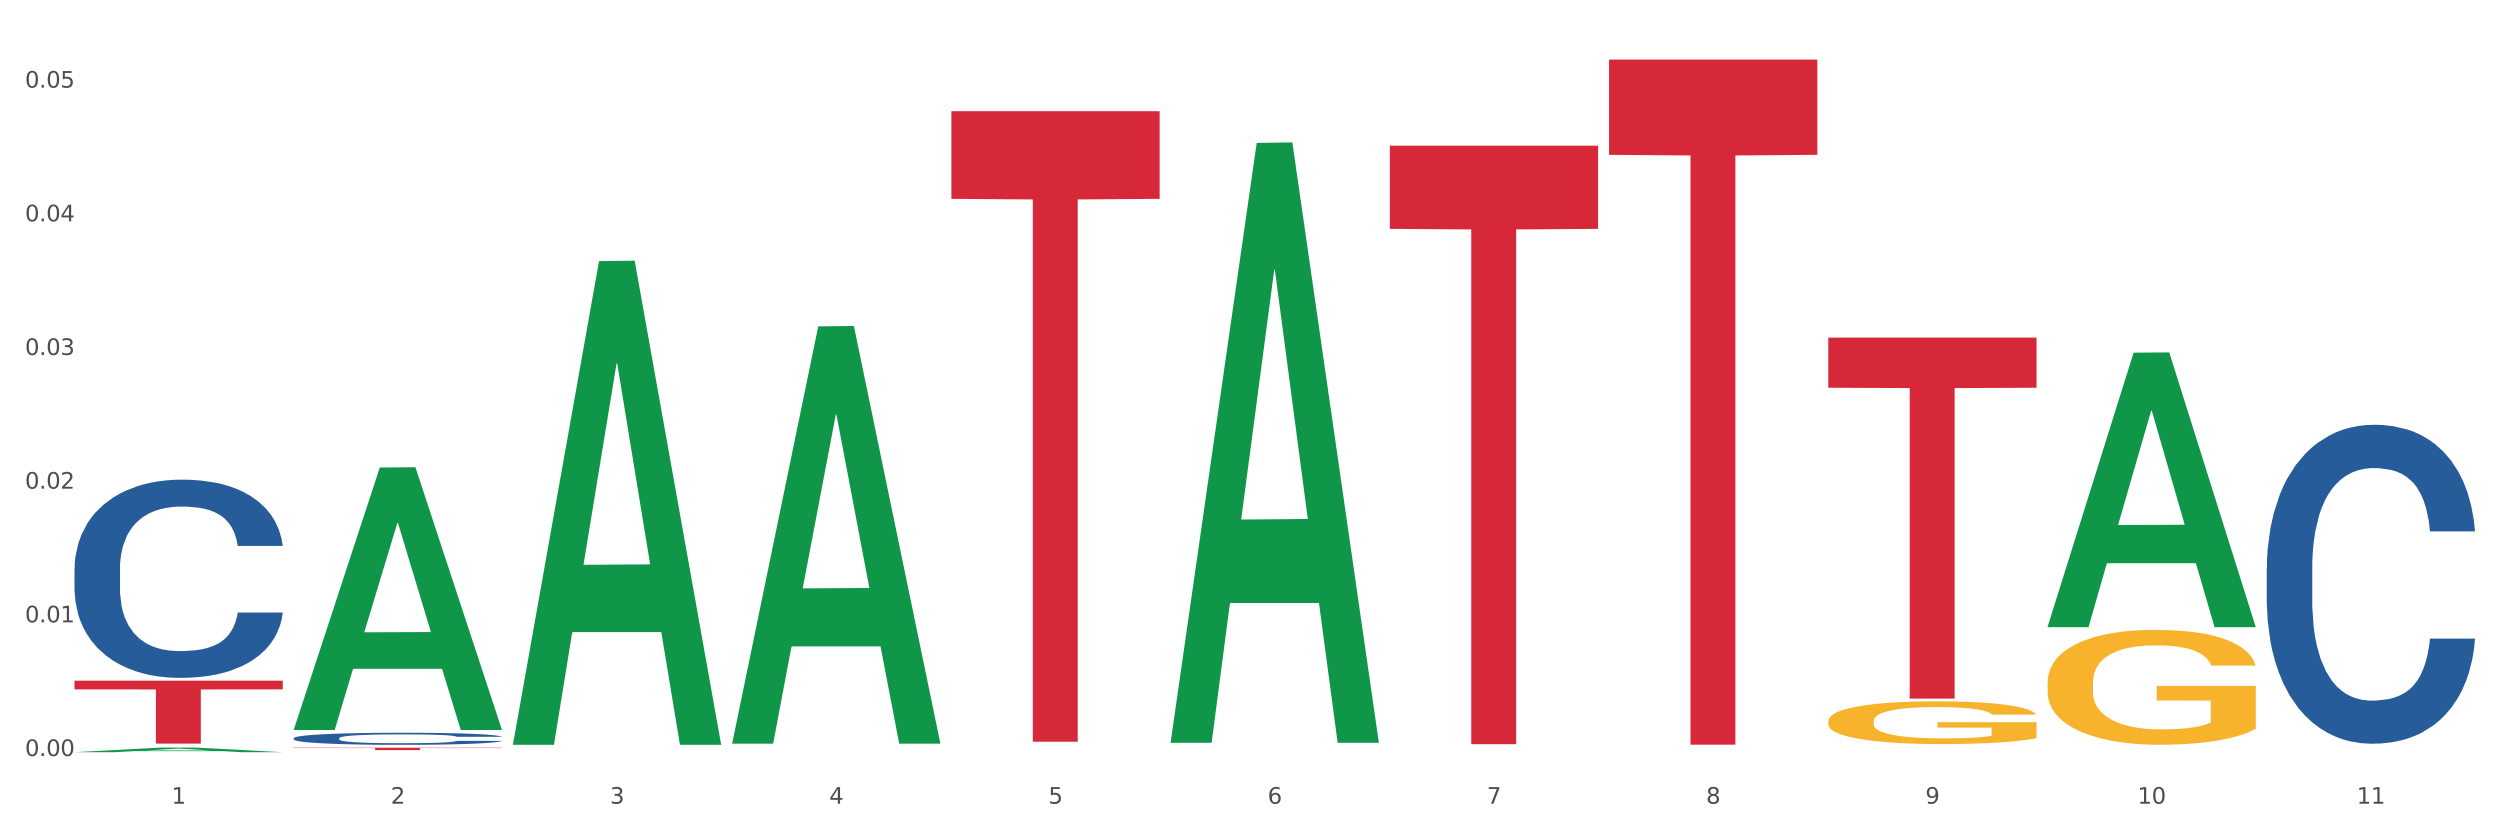 <?xml version="1.0" encoding="utf-8" standalone="no"?>
<!DOCTYPE svg PUBLIC "-//W3C//DTD SVG 1.1//EN"
  "http://www.w3.org/Graphics/SVG/1.1/DTD/svg11.dtd">
<svg xmlns:xlink="http://www.w3.org/1999/xlink" width="1080pt" height="360pt" viewBox="0 0 1080 360" xmlns="http://www.w3.org/2000/svg" version="1.1">
 <rect x="0" y="0" width="1080" height="360" fill="#333333" stroke="none"/>
 <defs>
  <style type="text/css">*{stroke-linejoin: round; stroke-linecap: butt}</style>
 </defs>
 <g id="figure_1">
  <g id="patch_1">
   <path d="M 0 360 
L 1080 360 
L 1080 0 
L 0 0 
z
" style="fill: #ffffff; stroke: #ffffff; stroke-linejoin: miter"/>
  </g>
  <g id="axes_1">
   <g id="matplotlib.axis_1">
    <g id="xtick_1">
     <g id="text_1">
      <!-- 1 -->
      <g style="fill: #4d4d4d" transform="translate(74.106 347.204) scale(0.096 -0.096)">
       <defs>
        <path id="DejaVuSans-31" d="M 794 531 
L 1825 531 
L 1825 4091 
L 703 3866 
L 703 4441 
L 1819 4666 
L 2450 4666 
L 2450 531 
L 3481 531 
L 3481 0 
L 794 0 
L 794 531 
z
" transform="scale(0.016)"/>
       </defs>
       <use xlink:href="#DejaVuSans-31"/>
      </g>
     </g>
    </g>
    <g id="xtick_2">
     <g id="text_2">
      <!-- 2 -->
      <g style="fill: #4d4d4d" transform="translate(168.812 347.204) scale(0.096 -0.096)">
       <defs>
        <path id="DejaVuSans-32" d="M 1228 531 
L 3431 531 
L 3431 0 
L 469 0 
L 469 531 
Q 828 903 1448 1529 
Q 2069 2156 2228 2338 
Q 2531 2678 2651 2914 
Q 2772 3150 2772 3378 
Q 2772 3750 2511 3984 
Q 2250 4219 1831 4219 
Q 1534 4219 1204 4116 
Q 875 4013 500 3803 
L 500 4441 
Q 881 4594 1212 4672 
Q 1544 4750 1819 4750 
Q 2544 4750 2975 4387 
Q 3406 4025 3406 3419 
Q 3406 3131 3298 2873 
Q 3191 2616 2906 2266 
Q 2828 2175 2409 1742 
Q 1991 1309 1228 531 
z
" transform="scale(0.016)"/>
       </defs>
       <use xlink:href="#DejaVuSans-32"/>
      </g>
     </g>
    </g>
    <g id="xtick_3">
     <g id="text_3">
      <!-- 3 -->
      <g style="fill: #4d4d4d" transform="translate(263.517 347.204) scale(0.096 -0.096)">
       <defs>
        <path id="DejaVuSans-33" d="M 2597 2516 
Q 3050 2419 3304 2112 
Q 3559 1806 3559 1356 
Q 3559 666 3084 287 
Q 2609 -91 1734 -91 
Q 1441 -91 1130 -33 
Q 819 25 488 141 
L 488 750 
Q 750 597 1062 519 
Q 1375 441 1716 441 
Q 2309 441 2620 675 
Q 2931 909 2931 1356 
Q 2931 1769 2642 2001 
Q 2353 2234 1838 2234 
L 1294 2234 
L 1294 2753 
L 1863 2753 
Q 2328 2753 2575 2939 
Q 2822 3125 2822 3475 
Q 2822 3834 2567 4026 
Q 2313 4219 1838 4219 
Q 1578 4219 1281 4162 
Q 984 4106 628 3988 
L 628 4550 
Q 988 4650 1302 4700 
Q 1616 4750 1894 4750 
Q 2613 4750 3031 4423 
Q 3450 4097 3450 3541 
Q 3450 3153 3228 2886 
Q 3006 2619 2597 2516 
z
" transform="scale(0.016)"/>
       </defs>
       <use xlink:href="#DejaVuSans-33"/>
      </g>
     </g>
    </g>
    <g id="xtick_4">
     <g id="text_4">
      <!-- 4 -->
      <g style="fill: #4d4d4d" transform="translate(358.223 347.204) scale(0.096 -0.096)">
       <defs>
        <path id="DejaVuSans-34" d="M 2419 4116 
L 825 1625 
L 2419 1625 
L 2419 4116 
z
M 2253 4666 
L 3047 4666 
L 3047 1625 
L 3713 1625 
L 3713 1100 
L 3047 1100 
L 3047 0 
L 2419 0 
L 2419 1100 
L 313 1100 
L 313 1709 
L 2253 4666 
z
" transform="scale(0.016)"/>
       </defs>
       <use xlink:href="#DejaVuSans-34"/>
      </g>
     </g>
    </g>
    <g id="xtick_5">
     <g id="text_5">
      <!-- 5 -->
      <g style="fill: #4d4d4d" transform="translate(452.928 347.204) scale(0.096 -0.096)">
       <defs>
        <path id="DejaVuSans-35" d="M 691 4666 
L 3169 4666 
L 3169 4134 
L 1269 4134 
L 1269 2991 
Q 1406 3038 1543 3061 
Q 1681 3084 1819 3084 
Q 2600 3084 3056 2656 
Q 3513 2228 3513 1497 
Q 3513 744 3044 326 
Q 2575 -91 1722 -91 
Q 1428 -91 1123 -41 
Q 819 9 494 109 
L 494 744 
Q 775 591 1075 516 
Q 1375 441 1709 441 
Q 2250 441 2565 725 
Q 2881 1009 2881 1497 
Q 2881 1984 2565 2268 
Q 2250 2553 1709 2553 
Q 1456 2553 1204 2497 
Q 953 2441 691 2322 
L 691 4666 
z
" transform="scale(0.016)"/>
       </defs>
       <use xlink:href="#DejaVuSans-35"/>
      </g>
     </g>
    </g>
    <g id="xtick_6">
     <g id="text_6">
      <!-- 6 -->
      <g style="fill: #4d4d4d" transform="translate(547.634 347.204) scale(0.096 -0.096)">
       <defs>
        <path id="DejaVuSans-36" d="M 2113 2584 
Q 1688 2584 1439 2293 
Q 1191 2003 1191 1497 
Q 1191 994 1439 701 
Q 1688 409 2113 409 
Q 2538 409 2786 701 
Q 3034 994 3034 1497 
Q 3034 2003 2786 2293 
Q 2538 2584 2113 2584 
z
M 3366 4563 
L 3366 3988 
Q 3128 4100 2886 4159 
Q 2644 4219 2406 4219 
Q 1781 4219 1451 3797 
Q 1122 3375 1075 2522 
Q 1259 2794 1537 2939 
Q 1816 3084 2150 3084 
Q 2853 3084 3261 2657 
Q 3669 2231 3669 1497 
Q 3669 778 3244 343 
Q 2819 -91 2113 -91 
Q 1303 -91 875 529 
Q 447 1150 447 2328 
Q 447 3434 972 4092 
Q 1497 4750 2381 4750 
Q 2619 4750 2861 4703 
Q 3103 4656 3366 4563 
z
" transform="scale(0.016)"/>
       </defs>
       <use xlink:href="#DejaVuSans-36"/>
      </g>
     </g>
    </g>
    <g id="xtick_7">
     <g id="text_7">
      <!-- 7 -->
      <g style="fill: #4d4d4d" transform="translate(642.339 347.204) scale(0.096 -0.096)">
       <defs>
        <path id="DejaVuSans-37" d="M 525 4666 
L 3525 4666 
L 3525 4397 
L 1831 0 
L 1172 0 
L 2766 4134 
L 525 4134 
L 525 4666 
z
" transform="scale(0.016)"/>
       </defs>
       <use xlink:href="#DejaVuSans-37"/>
      </g>
     </g>
    </g>
    <g id="xtick_8">
     <g id="text_8">
      <!-- 8 -->
      <g style="fill: #4d4d4d" transform="translate(737.044 347.204) scale(0.096 -0.096)">
       <defs>
        <path id="DejaVuSans-38" d="M 2034 2216 
Q 1584 2216 1326 1975 
Q 1069 1734 1069 1313 
Q 1069 891 1326 650 
Q 1584 409 2034 409 
Q 2484 409 2743 651 
Q 3003 894 3003 1313 
Q 3003 1734 2745 1975 
Q 2488 2216 2034 2216 
z
M 1403 2484 
Q 997 2584 770 2862 
Q 544 3141 544 3541 
Q 544 4100 942 4425 
Q 1341 4750 2034 4750 
Q 2731 4750 3128 4425 
Q 3525 4100 3525 3541 
Q 3525 3141 3298 2862 
Q 3072 2584 2669 2484 
Q 3125 2378 3379 2068 
Q 3634 1759 3634 1313 
Q 3634 634 3220 271 
Q 2806 -91 2034 -91 
Q 1263 -91 848 271 
Q 434 634 434 1313 
Q 434 1759 690 2068 
Q 947 2378 1403 2484 
z
M 1172 3481 
Q 1172 3119 1398 2916 
Q 1625 2713 2034 2713 
Q 2441 2713 2670 2916 
Q 2900 3119 2900 3481 
Q 2900 3844 2670 4047 
Q 2441 4250 2034 4250 
Q 1625 4250 1398 4047 
Q 1172 3844 1172 3481 
z
" transform="scale(0.016)"/>
       </defs>
       <use xlink:href="#DejaVuSans-38"/>
      </g>
     </g>
    </g>
    <g id="xtick_9">
     <g id="text_9">
      <!-- 9 -->
      <g style="fill: #4d4d4d" transform="translate(831.75 347.204) scale(0.096 -0.096)">
       <defs>
        <path id="DejaVuSans-39" d="M 703 97 
L 703 672 
Q 941 559 1184 500 
Q 1428 441 1663 441 
Q 2288 441 2617 861 
Q 2947 1281 2994 2138 
Q 2813 1869 2534 1725 
Q 2256 1581 1919 1581 
Q 1219 1581 811 2004 
Q 403 2428 403 3163 
Q 403 3881 828 4315 
Q 1253 4750 1959 4750 
Q 2769 4750 3195 4129 
Q 3622 3509 3622 2328 
Q 3622 1225 3098 567 
Q 2575 -91 1691 -91 
Q 1453 -91 1209 -44 
Q 966 3 703 97 
z
M 1959 2075 
Q 2384 2075 2632 2365 
Q 2881 2656 2881 3163 
Q 2881 3666 2632 3958 
Q 2384 4250 1959 4250 
Q 1534 4250 1286 3958 
Q 1038 3666 1038 3163 
Q 1038 2656 1286 2365 
Q 1534 2075 1959 2075 
z
" transform="scale(0.016)"/>
       </defs>
       <use xlink:href="#DejaVuSans-39"/>
      </g>
     </g>
    </g>
    <g id="xtick_10">
     <g id="text_10">
      <!-- 10 -->
      <g style="fill: #4d4d4d" transform="translate(923.401 347.204) scale(0.096 -0.096)">
       <defs>
        <path id="DejaVuSans-30" d="M 2034 4250 
Q 1547 4250 1301 3770 
Q 1056 3291 1056 2328 
Q 1056 1369 1301 889 
Q 1547 409 2034 409 
Q 2525 409 2770 889 
Q 3016 1369 3016 2328 
Q 3016 3291 2770 3770 
Q 2525 4250 2034 4250 
z
M 2034 4750 
Q 2819 4750 3233 4129 
Q 3647 3509 3647 2328 
Q 3647 1150 3233 529 
Q 2819 -91 2034 -91 
Q 1250 -91 836 529 
Q 422 1150 422 2328 
Q 422 3509 836 4129 
Q 1250 4750 2034 4750 
z
" transform="scale(0.016)"/>
       </defs>
       <use xlink:href="#DejaVuSans-31"/>
       <use xlink:href="#DejaVuSans-30" transform="translate(63.623 0)"/>
      </g>
     </g>
    </g>
    <g id="xtick_11">
     <g id="text_11">
      <!-- 11 -->
      <g style="fill: #4d4d4d" transform="translate(1018.107 347.204) scale(0.096 -0.096)">
       <use xlink:href="#DejaVuSans-31"/>
       <use xlink:href="#DejaVuSans-31" transform="translate(63.623 0)"/>
      </g>
     </g>
    </g>
    <g id="xtick_12"/>
    <g id="xtick_13"/>
    <g id="xtick_14"/>
    <g id="xtick_15"/>
    <g id="xtick_16"/>
    <g id="xtick_17"/>
    <g id="xtick_18"/>
    <g id="xtick_19"/>
    <g id="xtick_20"/>
    <g id="xtick_21"/>
   </g>
   <g id="matplotlib.axis_2">
    <g id="ytick_1">
     <g id="text_12">
      <!-- 0.00 -->
      <g style="fill: #4d4d4d" transform="translate(10.8 326.604) scale(0.096 -0.096)">
       <defs>
        <path id="DejaVuSans-2e" d="M 684 794 
L 1344 794 
L 1344 0 
L 684 0 
L 684 794 
z
" transform="scale(0.016)"/>
       </defs>
       <use xlink:href="#DejaVuSans-30"/>
       <use xlink:href="#DejaVuSans-2e" transform="translate(63.623 0)"/>
       <use xlink:href="#DejaVuSans-30" transform="translate(95.41 0)"/>
       <use xlink:href="#DejaVuSans-30" transform="translate(159.033 0)"/>
      </g>
     </g>
    </g>
    <g id="ytick_2">
     <g id="text_13">
      <!-- 0.01 -->
      <g style="fill: #4d4d4d" transform="translate(10.8 268.856) scale(0.096 -0.096)">
       <use xlink:href="#DejaVuSans-30"/>
       <use xlink:href="#DejaVuSans-2e" transform="translate(63.623 0)"/>
       <use xlink:href="#DejaVuSans-30" transform="translate(95.41 0)"/>
       <use xlink:href="#DejaVuSans-31" transform="translate(159.033 0)"/>
      </g>
     </g>
    </g>
    <g id="ytick_3">
     <g id="text_14">
      <!-- 0.02 -->
      <g style="fill: #4d4d4d" transform="translate(10.8 211.108) scale(0.096 -0.096)">
       <use xlink:href="#DejaVuSans-30"/>
       <use xlink:href="#DejaVuSans-2e" transform="translate(63.623 0)"/>
       <use xlink:href="#DejaVuSans-30" transform="translate(95.41 0)"/>
       <use xlink:href="#DejaVuSans-32" transform="translate(159.033 0)"/>
      </g>
     </g>
    </g>
    <g id="ytick_4">
     <g id="text_15">
      <!-- 0.03 -->
      <g style="fill: #4d4d4d" transform="translate(10.8 153.359) scale(0.096 -0.096)">
       <use xlink:href="#DejaVuSans-30"/>
       <use xlink:href="#DejaVuSans-2e" transform="translate(63.623 0)"/>
       <use xlink:href="#DejaVuSans-30" transform="translate(95.41 0)"/>
       <use xlink:href="#DejaVuSans-33" transform="translate(159.033 0)"/>
      </g>
     </g>
    </g>
    <g id="ytick_5">
     <g id="text_16">
      <!-- 0.04 -->
      <g style="fill: #4d4d4d" transform="translate(10.8 95.611) scale(0.096 -0.096)">
       <use xlink:href="#DejaVuSans-30"/>
       <use xlink:href="#DejaVuSans-2e" transform="translate(63.623 0)"/>
       <use xlink:href="#DejaVuSans-30" transform="translate(95.41 0)"/>
       <use xlink:href="#DejaVuSans-34" transform="translate(159.033 0)"/>
      </g>
     </g>
    </g>
    <g id="ytick_6">
     <g id="text_17">
      <!-- 0.05 -->
      <g style="fill: #4d4d4d" transform="translate(10.8 37.863) scale(0.096 -0.096)">
       <use xlink:href="#DejaVuSans-30"/>
       <use xlink:href="#DejaVuSans-2e" transform="translate(63.623 0)"/>
       <use xlink:href="#DejaVuSans-30" transform="translate(95.41 0)"/>
       <use xlink:href="#DejaVuSans-35" transform="translate(159.033 0)"/>
      </g>
     </g>
    </g>
    <g id="ytick_7"/>
    <g id="ytick_8"/>
    <g id="ytick_9"/>
    <g id="ytick_10"/>
    <g id="ytick_11"/>
   </g>
   <g id="PolyCollection_1">
    <path d="M 32.175 324.946 
L 32.268 324.944 
L 69.369 322.959 
L 84.766 322.957 
L 122.145 324.95 
L 104.337 324.95 
L 96.267 324.486 
L 57.96 324.486 
L 57.682 324.493 
L 49.891 324.95 
L 32.175 324.95 
L 32.175 324.946 
L 62.783 324.209 
L 91.444 324.207 
L 77.253 323.382 
L 77.067 323.378 
L 76.882 323.384 
L 62.691 324.207 
L 62.783 324.209 
L 32.175 324.946 
z
" clip-path="url(#p14ee1f43f4)" style="fill: #109648"/>
    <path d="M 884.524 295.053 
L 884.631 295.008 
L 884.631 293.377 
L 884.843 291.972 
L 885.905 288.574 
L 887.499 285.765 
L 888.667 284.269 
L 889.835 283.046 
L 891.216 281.822 
L 892.916 280.554 
L 895.996 278.696 
L 897.908 277.744 
L 900.245 276.748 
L 904.494 275.298 
L 907.575 274.482 
L 910.761 273.802 
L 915.966 272.987 
L 919.365 272.624 
L 922.977 272.352 
L 927.332 272.171 
L 930.625 272.126 
L 937.848 272.262 
L 944.009 272.67 
L 946.983 272.987 
L 950.807 273.531 
L 952.825 273.893 
L 956.118 274.618 
L 959.517 275.57 
L 961.854 276.385 
L 965.359 277.926 
L 968.015 279.466 
L 970.458 281.369 
L 971.733 282.683 
L 972.689 283.907 
L 973.539 285.311 
L 974.388 287.532 
L 955.268 287.532 
L 954.525 285.946 
L 953.356 284.451 
L 951.657 283.001 
L 950.17 282.094 
L 947.62 280.962 
L 945.283 280.237 
L 942.84 279.693 
L 939.866 279.24 
L 937.529 279.013 
L 934.236 278.832 
L 927.757 278.877 
L 923.402 279.24 
L 920.427 279.693 
L 918.515 280.101 
L 916.816 280.554 
L 914.904 281.188 
L 912.673 282.14 
L 911.08 283.001 
L 909.487 284.088 
L 908.212 285.176 
L 907.043 286.444 
L 906.087 287.804 
L 905.344 289.208 
L 904.707 290.93 
L 904.175 293.785 
L 904.175 299.992 
L 904.388 301.397 
L 904.919 303.255 
L 905.556 304.659 
L 906.619 306.336 
L 907.575 307.469 
L 909.38 309.1 
L 911.399 310.459 
L 912.992 311.32 
L 914.585 312.045 
L 917.347 313.042 
L 920.427 313.858 
L 923.083 314.356 
L 926.695 314.809 
L 929.138 314.99 
L 931.262 315.081 
L 936.467 315.081 
L 940.185 314.945 
L 944.327 314.628 
L 947.514 314.22 
L 950.17 313.722 
L 953.144 312.906 
L 955.056 312.136 
L 955.056 302.666 
L 931.687 302.62 
L 931.687 296.322 
L 974.495 296.322 
L 974.495 314.809 
L 972.689 315.761 
L 970.671 316.622 
L 968.546 317.392 
L 965.359 318.343 
L 961.535 319.25 
L 958.136 319.884 
L 954.525 320.428 
L 950.276 320.926 
L 944.752 321.379 
L 941.353 321.56 
L 937.104 321.696 
L 932.112 321.742 
L 927.757 321.651 
L 923.508 321.425 
L 919.047 321.017 
L 914.691 320.428 
L 911.399 319.839 
L 908.106 319.114 
L 904.6 318.162 
L 901.839 317.256 
L 899.714 316.44 
L 897.377 315.398 
L 894.828 314.039 
L 892.916 312.815 
L 891.216 311.547 
L 889.411 309.915 
L 888.136 308.511 
L 886.861 306.744 
L 886.118 305.43 
L 885.268 303.391 
L 884.631 300.536 
L 884.524 295.053 
z
" clip-path="url(#p14ee1f43f4)" style="fill: #f7b32b"/>
    <path d="M 789.819 311.512 
L 789.925 311.495 
L 789.925 310.888 
L 790.138 310.365 
L 791.2 309.101 
L 792.793 308.055 
L 793.962 307.499 
L 795.13 307.043 
L 796.511 306.588 
L 798.21 306.116 
L 801.291 305.424 
L 803.203 305.07 
L 805.54 304.699 
L 809.789 304.16 
L 812.869 303.856 
L 816.056 303.603 
L 821.261 303.299 
L 824.66 303.165 
L 828.271 303.063 
L 832.626 302.996 
L 835.919 302.979 
L 843.142 303.03 
L 849.303 303.181 
L 852.277 303.299 
L 856.101 303.502 
L 858.12 303.637 
L 861.413 303.907 
L 864.812 304.261 
L 867.149 304.564 
L 870.654 305.138 
L 873.309 305.711 
L 875.753 306.419 
L 877.027 306.908 
L 877.983 307.364 
L 878.833 307.886 
L 879.683 308.713 
L 860.563 308.713 
L 859.819 308.123 
L 858.651 307.566 
L 856.951 307.026 
L 855.464 306.689 
L 852.915 306.268 
L 850.578 305.998 
L 848.135 305.795 
L 845.161 305.627 
L 842.824 305.542 
L 839.531 305.475 
L 833.051 305.492 
L 828.696 305.627 
L 825.722 305.795 
L 823.81 305.947 
L 822.11 306.116 
L 820.198 306.352 
L 817.968 306.706 
L 816.374 307.026 
L 814.781 307.431 
L 813.506 307.836 
L 812.338 308.308 
L 811.382 308.814 
L 810.638 309.337 
L 810.001 309.978 
L 809.47 311.04 
L 809.47 313.35 
L 809.682 313.873 
L 810.213 314.565 
L 810.851 315.087 
L 811.913 315.711 
L 812.869 316.133 
L 814.675 316.74 
L 816.693 317.246 
L 818.286 317.566 
L 819.88 317.836 
L 822.641 318.207 
L 825.722 318.511 
L 828.377 318.696 
L 831.989 318.865 
L 834.432 318.932 
L 836.557 318.966 
L 841.761 318.966 
L 845.479 318.915 
L 849.622 318.797 
L 852.809 318.646 
L 855.464 318.46 
L 858.438 318.157 
L 860.35 317.87 
L 860.35 314.345 
L 836.981 314.328 
L 836.981 311.984 
L 879.789 311.984 
L 879.789 318.865 
L 877.983 319.219 
L 875.965 319.539 
L 873.841 319.826 
L 870.654 320.18 
L 866.83 320.518 
L 863.431 320.754 
L 859.819 320.956 
L 855.57 321.141 
L 850.047 321.31 
L 846.648 321.378 
L 842.399 321.428 
L 837.406 321.445 
L 833.051 321.411 
L 828.802 321.327 
L 824.341 321.175 
L 819.986 320.956 
L 816.693 320.737 
L 813.4 320.467 
L 809.895 320.113 
L 807.133 319.776 
L 805.009 319.472 
L 802.672 319.084 
L 800.122 318.578 
L 798.21 318.123 
L 796.511 317.651 
L 794.705 317.044 
L 793.43 316.521 
L 792.156 315.863 
L 791.412 315.374 
L 790.562 314.615 
L 789.925 313.553 
L 789.819 311.512 
z
" clip-path="url(#p14ee1f43f4)" style="fill: #f7b32b"/>
    <path d="M 789.819 145.83 
L 879.789 145.83 
L 879.789 167.503 
L 844.398 167.649 
L 844.398 301.79 
L 824.997 301.79 
L 824.997 167.649 
L 789.819 167.503 
L 789.819 145.976 
L 789.819 145.83 
z
" clip-path="url(#p14ee1f43f4)" style="fill: #d62839"/>
    <path d="M 695.113 25.759 
L 785.084 25.759 
L 785.084 66.885 
L 749.692 67.163 
L 749.692 321.697 
L 730.291 321.697 
L 730.291 67.163 
L 695.113 66.885 
L 695.113 26.037 
L 695.113 25.759 
z
" clip-path="url(#p14ee1f43f4)" style="fill: #d62839"/>
    <path d="M 410.997 48.052 
L 500.967 48.052 
L 500.967 85.903 
L 465.576 86.159 
L 465.576 320.428 
L 446.175 320.428 
L 446.175 86.159 
L 410.997 85.903 
L 410.997 48.308 
L 410.997 48.052 
z
" clip-path="url(#p14ee1f43f4)" style="fill: #d62839"/>
    <path d="M 126.88 323.018 
L 216.851 323.018 
L 216.851 323.161 
L 181.46 323.162 
L 181.46 324.049 
L 162.058 324.049 
L 162.058 323.162 
L 126.88 323.161 
L 126.88 323.019 
L 126.88 323.018 
z
" clip-path="url(#p14ee1f43f4)" style="fill: #d62839"/>
    <path d="M 32.175 294.036 
L 122.145 294.036 
L 122.145 297.815 
L 86.754 297.84 
L 86.754 321.228 
L 67.353 321.228 
L 67.353 297.84 
L 32.175 297.815 
L 32.175 294.061 
L 32.175 294.036 
z
" clip-path="url(#p14ee1f43f4)" style="fill: #d62839"/>
    <path d="M 32.175 245.685 
L 32.281 245.607 
L 32.281 243.417 
L 32.6 240.445 
L 33.77 234.97 
L 35.259 230.825 
L 37.811 225.976 
L 39.194 223.942 
L 41.002 221.674 
L 44.724 217.998 
L 48.978 214.87 
L 51.956 213.149 
L 54.189 212.054 
L 59.187 210.099 
L 62.059 209.238 
L 65.036 208.535 
L 67.589 208.065 
L 71.843 207.518 
L 75.246 207.283 
L 79.181 207.205 
L 82.477 207.283 
L 86.838 207.596 
L 93.219 208.535 
L 95.665 209.082 
L 98.961 210.021 
L 102.365 211.272 
L 105.13 212.523 
L 108.32 214.322 
L 111.617 216.669 
L 114.807 219.641 
L 117.041 222.378 
L 118.848 225.272 
L 120.444 228.791 
L 121.613 232.624 
L 122.145 235.83 
L 102.684 235.83 
L 102.152 232.937 
L 101.088 229.808 
L 100.025 227.696 
L 98.855 225.976 
L 97.047 224.02 
L 95.452 222.769 
L 92.793 221.283 
L 90.347 220.345 
L 88.327 219.797 
L 85.881 219.328 
L 80.67 218.858 
L 76.947 218.858 
L 74.608 219.015 
L 71.736 219.406 
L 69.29 219.953 
L 66.419 220.892 
L 64.186 221.909 
L 61.952 223.238 
L 60.676 224.177 
L 58.762 225.898 
L 57.486 227.305 
L 55.784 229.73 
L 54.827 231.451 
L 53.126 235.909 
L 52.381 239.194 
L 52.062 241.462 
L 51.849 243.964 
L 51.849 256.165 
L 52.487 261.64 
L 53.019 263.987 
L 53.87 266.646 
L 55.465 270.087 
L 57.805 273.45 
L 60.251 275.875 
L 62.271 277.361 
L 64.186 278.456 
L 66.1 279.316 
L 68.44 280.098 
L 70.354 280.568 
L 73.225 281.037 
L 76.628 281.271 
L 79.287 281.271 
L 84.711 280.88 
L 87.157 280.489 
L 89.496 279.942 
L 92.049 279.082 
L 94.069 278.143 
L 95.239 277.439 
L 97.153 275.953 
L 98.642 274.389 
L 99.919 272.59 
L 100.769 271.026 
L 101.726 268.679 
L 102.471 266.02 
L 102.684 264.612 
L 122.145 264.612 
L 121.72 267.428 
L 120.975 270.165 
L 119.487 273.841 
L 118.317 275.953 
L 116.509 278.534 
L 114.595 280.724 
L 111.936 283.149 
L 109.49 284.947 
L 106.937 286.512 
L 104.172 287.919 
L 99.174 289.875 
L 97.366 290.422 
L 93.538 291.361 
L 90.56 291.908 
L 86.2 292.456 
L 81.733 292.769 
L 77.054 292.847 
L 72.906 292.69 
L 68.333 292.221 
L 65.462 291.752 
L 62.271 291.048 
L 58.549 289.953 
L 55.04 288.623 
L 51.743 287.059 
L 48.659 285.26 
L 45.788 283.227 
L 42.065 279.864 
L 39.3 276.579 
L 37.28 273.529 
L 35.897 270.948 
L 34.515 267.663 
L 33.77 265.394 
L 32.6 259.92 
L 32.175 254.836 
L 32.175 245.685 
z
" clip-path="url(#p14ee1f43f4)" style="fill: #255c99"/>
    <path d="M 600.408 62.938 
L 690.378 62.938 
L 690.378 98.869 
L 654.987 99.112 
L 654.987 321.498 
L 635.586 321.498 
L 635.586 99.112 
L 600.408 98.869 
L 600.408 63.181 
L 600.408 62.938 
z
" clip-path="url(#p14ee1f43f4)" style="fill: #d62839"/>
    <path d="M 979.23 245.407 
L 979.336 245.281 
L 979.336 241.758 
L 979.655 236.975 
L 980.825 228.166 
L 982.314 221.496 
L 984.866 213.694 
L 986.249 210.422 
L 988.057 206.772 
L 991.779 200.858 
L 996.033 195.824 
L 999.01 193.055 
L 1001.244 191.293 
L 1006.242 188.147 
L 1009.114 186.763 
L 1012.091 185.63 
L 1014.644 184.875 
L 1018.898 183.994 
L 1022.301 183.617 
L 1026.236 183.491 
L 1029.532 183.617 
L 1033.893 184.12 
L 1040.273 185.63 
L 1042.719 186.511 
L 1046.016 188.021 
L 1049.419 190.035 
L 1052.184 192.048 
L 1055.375 194.943 
L 1058.672 198.718 
L 1061.862 203.5 
L 1064.095 207.905 
L 1065.903 212.561 
L 1067.498 218.224 
L 1068.668 224.391 
L 1069.2 229.551 
L 1049.738 229.551 
L 1049.207 224.894 
L 1048.143 219.86 
L 1047.08 216.463 
L 1045.91 213.694 
L 1044.102 210.548 
L 1042.507 208.534 
L 1039.848 206.143 
L 1037.402 204.633 
L 1035.381 203.752 
L 1032.935 202.997 
L 1027.724 202.242 
L 1024.002 202.242 
L 1021.663 202.494 
L 1018.791 203.123 
L 1016.345 204.004 
L 1013.474 205.514 
L 1011.24 207.15 
L 1009.007 209.289 
L 1007.731 210.799 
L 1005.817 213.568 
L 1004.541 215.833 
L 1002.839 219.735 
L 1001.882 222.503 
L 1000.18 229.676 
L 999.436 234.962 
L 999.117 238.611 
L 998.904 242.639 
L 998.904 262.271 
L 999.542 271.08 
L 1000.074 274.855 
L 1000.925 279.134 
L 1002.52 284.671 
L 1004.86 290.083 
L 1007.306 293.984 
L 1009.326 296.375 
L 1011.24 298.137 
L 1013.155 299.521 
L 1015.494 300.78 
L 1017.409 301.535 
L 1020.28 302.29 
L 1023.683 302.667 
L 1026.342 302.667 
L 1031.766 302.038 
L 1034.212 301.409 
L 1036.551 300.528 
L 1039.104 299.144 
L 1041.124 297.633 
L 1042.294 296.501 
L 1044.208 294.11 
L 1045.697 291.593 
L 1046.973 288.698 
L 1047.824 286.181 
L 1048.781 282.406 
L 1049.526 278.127 
L 1049.738 275.862 
L 1069.2 275.862 
L 1068.775 280.393 
L 1068.03 284.797 
L 1066.541 290.712 
L 1065.371 294.11 
L 1063.564 298.263 
L 1061.649 301.786 
L 1058.991 305.688 
L 1056.545 308.582 
L 1053.992 311.099 
L 1051.227 313.364 
L 1046.229 316.51 
L 1044.421 317.391 
L 1040.592 318.902 
L 1037.615 319.782 
L 1033.254 320.663 
L 1028.788 321.167 
L 1024.109 321.293 
L 1019.961 321.041 
L 1015.388 320.286 
L 1012.517 319.531 
L 1009.326 318.398 
L 1005.604 316.636 
L 1002.095 314.497 
L 998.798 311.98 
L 995.714 309.085 
L 992.842 305.813 
L 989.12 300.402 
L 986.355 295.117 
L 984.334 290.209 
L 982.952 286.056 
L 981.569 280.77 
L 980.825 277.12 
L 979.655 268.311 
L 979.23 260.131 
L 979.23 245.407 
z
" clip-path="url(#p14ee1f43f4)" style="fill: #255c99"/>
    <path d="M 126.88 315.144 
L 126.973 315.037 
L 164.074 201.96 
L 179.471 201.853 
L 216.851 315.357 
L 199.042 315.357 
L 190.973 288.926 
L 152.666 288.926 
L 152.387 289.352 
L 144.596 315.357 
L 126.88 315.357 
L 126.88 315.144 
L 157.489 273.153 
L 186.15 273.046 
L 171.958 226.046 
L 171.773 225.833 
L 171.587 226.153 
L 157.396 273.046 
L 157.489 273.153 
L 126.88 315.144 
z
" clip-path="url(#p14ee1f43f4)" style="fill: #109648"/>
    <path d="M 884.524 270.714 
L 884.617 270.603 
L 921.718 152.347 
L 937.115 152.236 
L 974.495 270.937 
L 956.686 270.937 
L 948.616 243.296 
L 910.31 243.296 
L 910.031 243.742 
L 902.24 270.937 
L 884.524 270.937 
L 884.524 270.714 
L 915.133 226.8 
L 943.793 226.689 
L 929.602 177.536 
L 929.417 177.314 
L 929.231 177.648 
L 915.04 226.689 
L 915.133 226.8 
L 884.524 270.714 
z
" clip-path="url(#p14ee1f43f4)" style="fill: #109648"/>
    <path d="M 505.702 320.4 
L 505.795 320.156 
L 542.896 61.745 
L 558.293 61.501 
L 595.673 320.887 
L 577.864 320.887 
L 569.795 260.485 
L 531.488 260.485 
L 531.209 261.459 
L 523.418 320.887 
L 505.702 320.887 
L 505.702 320.4 
L 536.311 224.439 
L 564.971 224.196 
L 550.78 116.788 
L 550.595 116.301 
L 550.409 117.032 
L 536.218 224.196 
L 536.311 224.439 
L 505.702 320.4 
z
" clip-path="url(#p14ee1f43f4)" style="fill: #109648"/>
    <path d="M 316.291 320.933 
L 316.384 320.763 
L 353.485 140.994 
L 368.882 140.825 
L 406.262 321.272 
L 388.453 321.272 
L 380.384 279.252 
L 342.077 279.252 
L 341.798 279.93 
L 334.007 321.272 
L 316.291 321.272 
L 316.291 320.933 
L 346.9 254.176 
L 375.56 254.006 
L 361.369 179.286 
L 361.184 178.948 
L 360.998 179.456 
L 346.807 254.006 
L 346.9 254.176 
L 316.291 320.933 
z
" clip-path="url(#p14ee1f43f4)" style="fill: #109648"/>
    <path d="M 126.88 318.892 
L 126.987 318.888 
L 126.987 318.754 
L 127.306 318.573 
L 128.476 318.239 
L 129.965 317.986 
L 132.517 317.691 
L 133.899 317.567 
L 135.707 317.428 
L 139.43 317.204 
L 143.683 317.013 
L 146.661 316.908 
L 148.894 316.842 
L 153.893 316.722 
L 156.764 316.67 
L 159.742 316.627 
L 162.294 316.598 
L 166.548 316.565 
L 169.951 316.551 
L 173.886 316.546 
L 177.183 316.551 
L 181.543 316.57 
L 187.924 316.627 
L 190.37 316.66 
L 193.667 316.718 
L 197.07 316.794 
L 199.835 316.87 
L 203.025 316.98 
L 206.322 317.123 
L 209.513 317.304 
L 211.746 317.471 
L 213.554 317.648 
L 215.149 317.862 
L 216.319 318.096 
L 216.851 318.292 
L 197.389 318.292 
L 196.857 318.115 
L 195.794 317.924 
L 194.73 317.796 
L 193.561 317.691 
L 191.753 317.571 
L 190.157 317.495 
L 187.499 317.404 
L 185.053 317.347 
L 183.032 317.314 
L 180.586 317.285 
L 175.375 317.257 
L 171.653 317.257 
L 169.313 317.266 
L 166.442 317.29 
L 163.996 317.323 
L 161.124 317.381 
L 158.891 317.443 
L 156.658 317.524 
L 155.382 317.581 
L 153.467 317.686 
L 152.191 317.772 
L 150.49 317.92 
L 149.533 318.024 
L 147.831 318.296 
L 147.087 318.497 
L 146.768 318.635 
L 146.555 318.788 
L 146.555 319.532 
L 147.193 319.865 
L 147.725 320.009 
L 148.575 320.171 
L 150.171 320.381 
L 152.51 320.586 
L 154.956 320.733 
L 156.977 320.824 
L 158.891 320.891 
L 160.805 320.943 
L 163.145 320.991 
L 165.059 321.02 
L 167.931 321.048 
L 171.334 321.063 
L 173.993 321.063 
L 179.416 321.039 
L 181.862 321.015 
L 184.202 320.981 
L 186.754 320.929 
L 188.775 320.872 
L 189.945 320.829 
L 191.859 320.738 
L 193.348 320.643 
L 194.624 320.533 
L 195.475 320.438 
L 196.432 320.295 
L 197.176 320.133 
L 197.389 320.047 
L 216.851 320.047 
L 216.425 320.218 
L 215.681 320.385 
L 214.192 320.609 
L 213.022 320.738 
L 211.214 320.896 
L 209.3 321.029 
L 206.641 321.177 
L 204.195 321.287 
L 201.643 321.382 
L 198.878 321.468 
L 193.88 321.587 
L 192.072 321.621 
L 188.243 321.678 
L 185.265 321.711 
L 180.905 321.745 
L 176.439 321.764 
L 171.759 321.768 
L 167.612 321.759 
L 163.039 321.73 
L 160.167 321.702 
L 156.977 321.659 
L 153.255 321.592 
L 149.745 321.511 
L 146.448 321.415 
L 143.364 321.306 
L 140.493 321.182 
L 136.771 320.977 
L 134.006 320.776 
L 131.985 320.59 
L 130.603 320.433 
L 129.22 320.233 
L 128.476 320.094 
L 127.306 319.761 
L 126.88 319.451 
L 126.88 318.892 
z
" clip-path="url(#p14ee1f43f4)" style="fill: #255c99"/>
    <path d="M 221.586 321.376 
L 221.679 321.179 
L 258.78 112.803 
L 274.177 112.606 
L 311.556 321.768 
L 293.748 321.768 
L 285.678 273.062 
L 247.371 273.062 
L 247.093 273.848 
L 239.302 321.768 
L 221.586 321.768 
L 221.586 321.376 
L 252.194 243.996 
L 280.855 243.799 
L 266.664 157.188 
L 266.478 156.796 
L 266.293 157.385 
L 252.102 243.799 
L 252.194 243.996 
L 221.586 321.376 
z
" clip-path="url(#p14ee1f43f4)" style="fill: #109648"/>
   </g>
  </g>
 </g>
 <defs>
  <clipPath id="p14ee1f43f4">
   <rect x="32.175" y="10.8" width="1037.025" height="329.109"/>
  </clipPath>
 </defs>
</svg>
